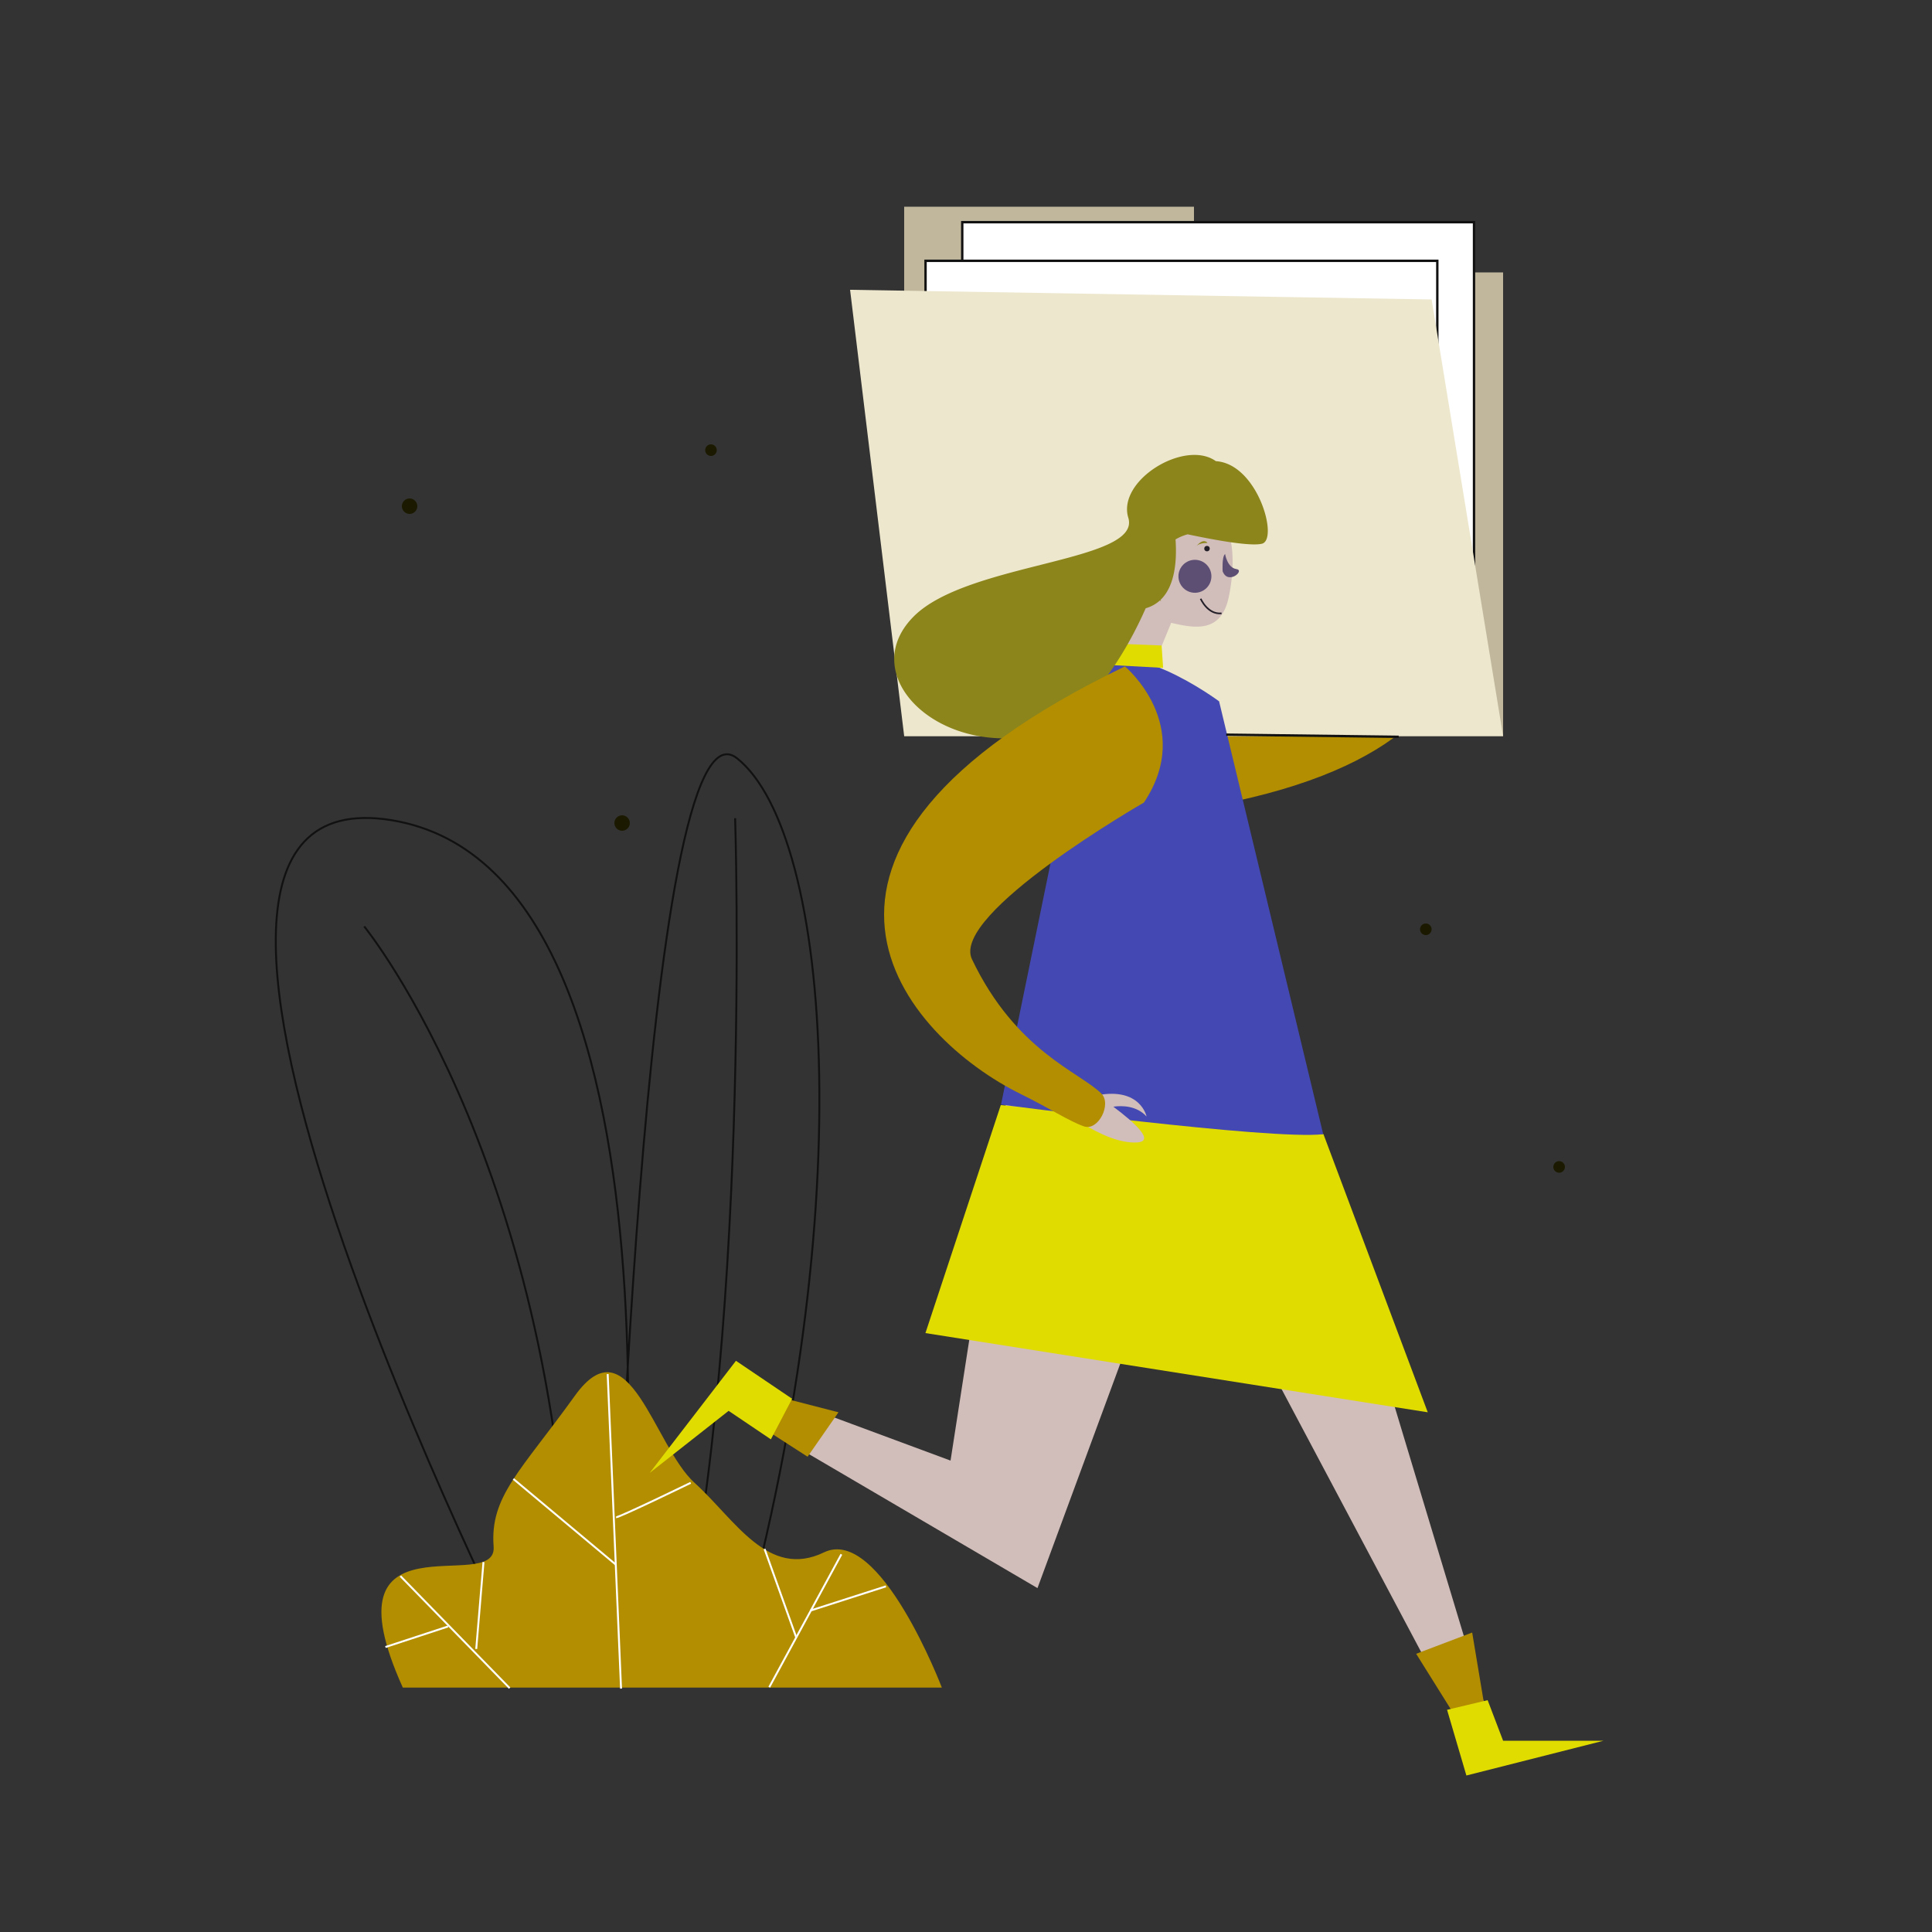<svg id="Capa_1" data-name="Capa 1" xmlns="http://www.w3.org/2000/svg" viewBox="0 0 1000 1000"><rect x="0" y="0" width="1000" height="1000" fill="#333333" stroke="none"/><title>Mesa de trabajo 2</title><path d="M271.5,863.5s-236-466-69-439,115,446,115,446,15-517,64-478,66,238-5,480" fill="none" stroke="#111" stroke-miterlimit="10"/><path d="M188.5,479.5s107,131,107,384" fill="none" stroke="#111" stroke-miterlimit="10"/><path d="M380.5,423.5s9,278-33,447" fill="none" stroke="#111" stroke-miterlimit="10"/><path d="M208.5,873.5h279s-32-84-61-70-46-17-67-36-34-84-62-45-44,52-42,78S166.5,780.5,208.5,873.5Z" fill="#b28e00"/><path d="M606.84,352.43S720.45,330.85,717.54,305c-5.89-52.44-31.81-75.6-38.79-89.84-3.43-7,5-13.79,11.12-9,6.46,5.12,15.06,12.88,26.53,24.46C763,277.77,813.83,396.6,593,422.24,593,422.24,568.52,381.49,606.84,352.43Z" fill="#b28e00"/><polygon points="521 569 492 756 403 723 392 737 537 822 627 578 521 569" fill="#d1bdba"/><polygon points="571.01 545.07 752 886 768 881 673.55 567.84 571.01 545.07" fill="#d1bdba"/><polygon points="518 572 479 690 739 731 685 587 518 572" fill="#e1dc00"/><rect x="468" y="141" width="310" height="240" fill="#c0b79d"/><rect x="468" y="107" width="150" height="67" fill="#c0b79d"/><rect x="519" y="94.06" width="223" height="264.89" transform="translate(404 857) rotate(-90)" fill="#fff" stroke="#111" stroke-miterlimit="10" stroke-width="1.23"/><rect x="500" y="114.06" width="223" height="264.89" transform="translate(365 858) rotate(-90)" fill="#fff" stroke="#111" stroke-miterlimit="10" stroke-width="1.23"/><polygon points="440 150 741 155 778 381 468 381 440 150" fill="#ede7cd"/><path d="M636,309c-4,19.11-18,16.05-29.8,13.38L601,335l-28-1,9-24a10.18,10.18,0,0,1,1.26-1.51,74,74,0,0,1,.89-11.91C587.41,273,611.55,261.28,624,263S641,285,636,309Z" fill="#d1bdba"/><circle cx="624.74" cy="283.96" r="1.41" fill="#231f29"/><circle cx="618.49" cy="298.29" r="8.53" fill="#5d4e74"/><path d="M634.11,286.77s1.12,7.12,5.83,7.77-4.37,8.46-7.1,1.15C632.84,295.69,632.36,288.1,634.11,286.77Z" fill="#5d4e74"/><path d="M621.46,309.9s3.63,8.35,10.82,7.57" fill="none" stroke="#231f29" stroke-miterlimit="10" stroke-width="0.85"/><path d="M564,348,518.13,571.73s139.63,18.46,166.76,15.33L631,363S581.08,325.89,564,348Z" fill="#4448b2"/><polygon points="571.19 344.03 572.51 332.98 601.24 334.1 602.03 345.68 571.19 344.03" fill="#e1dc00"/><path d="M653.19,281.43c-6,1.48-24.68-1.95-38.46-4.87a25.15,25.15,0,0,0-6.28,2.64c.75,10.66-.16,23.94-7.67,31.2-.12.12-.24.24-.37.35a18.22,18.22,0,0,1-7.4,4.08c-8.91,20.23-32.5,64.85-68,67.17-46,3-80-35-52-63s118-28,111-51c-5.89-19.34,29.25-40.81,45.33-29.3C651,240.06,661.94,279.26,653.19,281.43Z" fill="#8c851b"/><path d="M600.41,310.75c.13-.11.25-.23.37-.35C601,311.3,600.8,311.26,600.41,310.75Z" fill="#8c851b"/><path d="M619,283s1-2,6-2C625,281,623,278,619,283Z" fill="#8c851b"/><path d="M588.44,591.33c-18,1-42.24-20-42.24-20s1.33-17.91,7.84-13.69c0,0,6.41,4,14,9.26,22.32-4.27,25.42,11,25.42,11-5.21-5.69-12.78-5.7-17.2-5.08C587.86,581.51,597.9,590.82,588.44,591.33Z" fill="#d1bdba"/><path d="M592.09,415.4s-100.27,57.6-89,81.12c22.74,47.61,55.7,58.31,66.95,69.48,5.54,5.49-1.64,19.57-9,17-7.78-2.72-17.9-9.44-32.52-16.63C469,537.11,382.05,441.47,582.26,344.92,582.26,344.92,618.77,375.39,592.09,415.4Z" fill="#b28e00"/><polygon points="403 723 434 731 418 754 390.58 736.33 403 723" fill="#b28e00"/><polygon points="753 888 733 856 762 845 768 881 753 888" fill="#b28e00"/><line x1="634.69" y1="380.26" x2="723.95" y2="381.37" fill="none" stroke="#111" stroke-miterlimit="10" stroke-width="1.23"/><line x1="314.53" y1="711.21" x2="321.45" y2="874.03" fill="none" stroke="#fff" stroke-miterlimit="10"/><line x1="265.72" y1="765.5" x2="318.89" y2="809.97" fill="none" stroke="#fff" stroke-miterlimit="10"/><path d="M318.89,785.32c1.61.18,38.61-17.82,38.61-17.82" fill="none" stroke="#fff" stroke-miterlimit="10"/><line x1="435.5" y1="804.5" x2="398.16" y2="873.29" fill="none" stroke="#fff" stroke-miterlimit="10"/><line x1="395.74" y1="801.75" x2="412.18" y2="847.67" fill="none" stroke="#fff" stroke-miterlimit="10"/><line x1="419.43" y1="833.65" x2="458.58" y2="821.08" fill="none" stroke="#fff" stroke-miterlimit="10"/><line x1="207.24" y1="815.77" x2="263.79" y2="873.77" fill="none" stroke="#fff" stroke-miterlimit="10"/><line x1="246.5" y1="853.5" x2="250.25" y2="808.52" fill="none" stroke="#fff" stroke-miterlimit="10"/><line x1="231.89" y1="841.87" x2="199.5" y2="852.5" fill="none" stroke="#fff" stroke-miterlimit="10"/><circle cx="212" cy="262" r="4" fill="#1b1a00"/><circle cx="368" cy="233" r="3" fill="#1b1a00"/><circle cx="322" cy="426" r="4" fill="#1b1a00"/><circle cx="738" cy="481" r="3" fill="#1b1a00"/><circle cx="807" cy="604" r="3" fill="#1b1a00"/><polygon points="410 724 380.93 704.35 336.26 762.4 377.13 730.25 399 745 410 724" fill="#e1dc00"/><polygon points="749 885 759 919 830 901 778 901 770 880 749 885" fill="#e1dc00"/></svg>